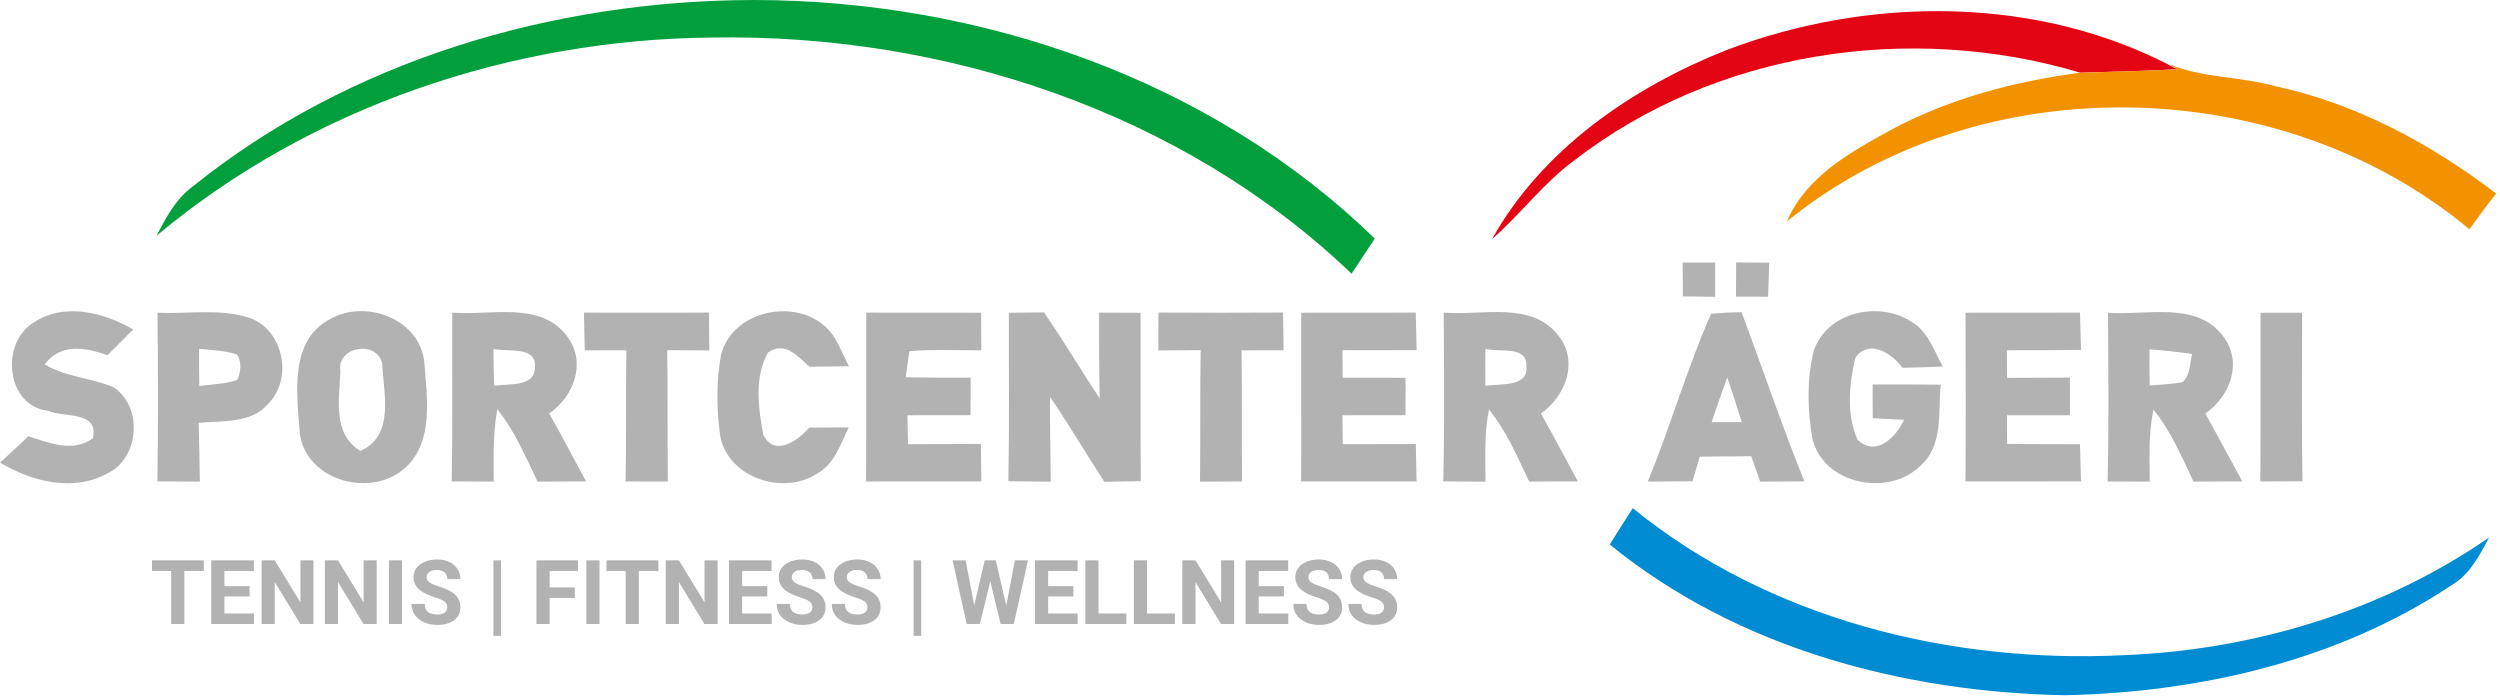 <?xml version="1.0" encoding="UTF-8" standalone="no"?>
<!DOCTYPE svg PUBLIC "-//W3C//DTD SVG 1.1//EN" "http://www.w3.org/Graphics/SVG/1.1/DTD/svg11.dtd">
<svg width="100%" height="100%" viewBox="0 0 305 85" version="1.1" xmlns="http://www.w3.org/2000/svg" xmlns:xlink="http://www.w3.org/1999/xlink" xml:space="preserve" xmlns:serif="http://www.serif.com/" style="fill-rule:evenodd;clip-rule:evenodd;stroke-linejoin:round;stroke-miterlimit:2;">
    <g id="_-029f3cff" serif:id="#029f3cff" transform="matrix(1,0,0,1,-2.06,-3.66)">
        <path d="M25.51,26.46C44.69,11 69.56,3.71 94,3.66C121.63,3.68 149.78,13.31 169.78,32.77C168.83,34.19 167.89,35.62 166.95,37.05C146.3,17.29 117.27,7.76 88.99,8.24C64.53,8.44 40.01,16.66 21.17,32.41C22.29,30.22 23.49,27.97 25.51,26.46Z" style="fill:rgb(2,159,60);fill-rule:nonzero;"/>
    </g>
    <g id="_-e30513ff" serif:id="#e30513ff" transform="matrix(1,0,0,1,-2.06,-3.66)">
        <path d="M212.66,9.78C230.21,3.11 250.97,3.06 267.69,12.11C263.74,12.33 259.8,12.41 255.86,12.53C235.16,6.33 211.36,9.89 194.15,23.21C190.37,25.97 187.59,29.78 184.09,32.83C190.2,21.87 201.19,14.34 212.66,9.78Z" style="fill:rgb(227,5,19);fill-rule:nonzero;"/>
    </g>
    <g id="_-f39200ff" serif:id="#f39200ff" transform="matrix(1,0,0,1,-2.06,-3.66)">
        <path d="M267.69,12.11L266.75,11.52C270.88,13.2 275.47,12.99 279.74,14.2C289.6,16.33 298.61,21.2 306.59,27.27C305.46,28.69 304.39,30.15 303.33,31.63C280.25,12.38 243.51,11.58 220.07,30.67C222.37,25.27 227.67,22.3 232.57,19.61C239.76,15.71 247.78,13.59 255.86,12.53C259.8,12.41 263.74,12.33 267.69,12.11Z" style="fill:rgb(243,146,0);fill-rule:nonzero;"/>
    </g>
    <g id="_-b3b2b2ff" serif:id="#b3b2b2ff" transform="matrix(1,0,0,1,-2.06,-3.66)">
        <path d="M207.34,35.69L211.31,35.69L211.31,39.87C209.99,39.86 208.68,39.84 207.37,39.82C207.35,38.45 207.35,37.07 207.34,35.69Z" style="fill:rgb(179,178,178);fill-rule:nonzero;"/>
        <path d="M213.87,35.67C215.21,35.68 216.55,35.7 217.9,35.71C217.85,37.09 217.81,38.48 217.77,39.86C216.46,39.86 215.15,39.85 213.85,39.85C213.85,38.46 213.86,37.07 213.87,35.67Z" style="fill:rgb(179,178,178);fill-rule:nonzero;"/>
        <path d="M21.27,41.81C25.04,41.99 28.95,41.25 32.59,42.47C36.65,43.97 37.82,49.83 34.81,52.89C32.72,55.38 29.2,54.95 26.3,55.25C26.37,57.64 26.4,60.03 26.44,62.42C24.71,62.41 22.99,62.4 21.26,62.39C21.37,55.53 21.35,48.67 21.27,41.81M26.35,46.21C26.34,47.72 26.35,49.23 26.38,50.74C27.93,50.57 29.51,50.49 31.01,50.03C31.44,49.03 31.57,47.9 31.01,46.92C29.51,46.41 27.91,46.39 26.35,46.21Z" style="fill:rgb(179,178,178);fill-rule:nonzero;"/>
        <path d="M57.23,41.8C61.89,42.2 68.01,40.31 71.28,44.73C73.64,47.91 72.07,52.04 69.05,54.1C70.63,56.82 72.05,59.63 73.56,62.39C71.58,62.4 69.61,62.4 67.64,62.42C66.19,59.37 64.84,56.24 62.74,53.58C62.18,56.49 62.3,59.47 62.29,62.42C60.58,62.41 58.88,62.4 57.17,62.39C57.29,55.53 57.21,48.66 57.23,41.8M62.26,46.22C62.27,47.72 62.29,49.22 62.35,50.73C64.03,50.43 67.3,50.94 67.32,48.5C67.58,45.8 63.99,46.66 62.26,46.22Z" style="fill:rgb(179,178,178);fill-rule:nonzero;"/>
        <path d="M125.14,41.82C126.57,41.8 128,41.79 129.43,41.77C131.79,45.22 133.94,48.8 136.23,52.29C136.15,48.79 136.13,45.29 136.15,41.8C137.83,41.8 139.52,41.81 141.21,41.82C141.23,48.67 141.18,55.51 141.24,62.36C139.76,62.38 138.27,62.41 136.79,62.44C134.56,59 132.47,55.46 130.16,52.07C130.12,55.52 130.24,58.97 130.25,62.43C128.53,62.41 126.8,62.39 125.08,62.37C125.21,55.52 125.12,48.67 125.14,41.82Z" style="fill:rgb(179,178,178);fill-rule:nonzero;"/>
        <path d="M178.19,41.8C182.85,42.2 188.96,40.31 192.26,44.69C194.67,47.87 193.03,52.01 190.05,54.11C191.61,56.84 193.05,59.64 194.56,62.39C192.58,62.4 190.6,62.4 188.62,62.41C187.16,59.39 185.86,56.25 183.72,53.62C183.12,56.51 183.28,59.49 183.29,62.43C181.57,62.41 179.86,62.4 178.14,62.39C178.3,55.53 178.23,48.66 178.19,41.8M183.28,46.21C183.26,47.72 183.26,49.22 183.28,50.73C184.96,50.44 188.56,50.95 188.28,48.34C188.4,45.74 184.94,46.71 183.28,46.21Z" style="fill:rgb(179,178,178);fill-rule:nonzero;"/>
        <path d="M259.23,41.82C263.9,42.18 270.08,40.32 273.34,44.75C275.71,47.93 274.09,52.02 271.12,54.11C272.64,56.86 274.11,59.64 275.63,62.4C273.64,62.4 271.65,62.4 269.67,62.42C268.23,59.38 266.9,56.25 264.78,53.62C264.18,56.51 264.3,59.48 264.33,62.42C262.61,62.41 260.9,62.41 259.19,62.4C259.35,55.54 259.28,48.68 259.23,41.82M264.3,46.28C264.28,47.75 264.29,49.22 264.32,50.69C265.67,50.58 267.03,50.55 268.36,50.27C269.28,49.39 269.2,48 269.5,46.85C267.77,46.59 266.03,46.41 264.3,46.28Z" style="fill:rgb(179,178,178);fill-rule:nonzero;"/>
        <path d="M6.13,43.03C9.88,40.52 14.68,41.75 18.31,43.85C17.26,44.9 16.22,45.94 15.18,46.99C12.53,46.06 9.44,45.49 7.52,48.12C10.09,49.67 13.15,49.75 15.86,50.88C19.52,53.2 19.1,59.52 15.2,61.4C11.01,63.72 5.95,62.42 2.06,60.1C3.22,59.04 4.39,57.97 5.53,56.88C8.05,57.71 10.96,58.9 13.38,57.13C14.14,53.74 9.92,54.65 7.92,53.78C2.78,53.17 2.08,45.54 6.13,43.03Z" style="fill:rgb(179,178,178);fill-rule:nonzero;"/>
        <path d="M42.39,42.56C46.72,40.1 53.33,42.63 53.83,47.87C54.14,52.08 55.01,57.39 51.61,60.62C47.55,64.52 39.44,62.41 38.64,56.58C38.3,51.84 37.26,45.18 42.39,42.56M43.59,48.95C43.46,52.31 42.59,56.61 46.03,58.67C50.25,56.81 48.86,51.64 48.68,48C48.04,45.09 43.08,45.95 43.59,48.95Z" style="fill:rgb(179,178,178);fill-rule:nonzero;"/>
        <path d="M73.3,41.8C78.38,41.8 83.47,41.83 88.55,41.79C88.57,43.33 88.58,44.87 88.6,46.41C86.88,46.4 85.17,46.39 83.46,46.38C83.55,51.73 83.47,57.07 83.54,62.41C81.82,62.41 80.1,62.4 78.38,62.4C78.49,57.06 78.4,51.72 78.47,46.39C76.78,46.39 75.09,46.4 73.4,46.4C73.36,44.87 73.33,43.34 73.3,41.8Z" style="fill:rgb(179,178,178);fill-rule:nonzero;"/>
        <path d="M90.02,46.98C91.33,41.71 98.64,39.99 102.61,43.38C104.12,44.66 104.73,46.63 105.62,48.34C104.01,48.37 102.41,48.38 100.8,48.4C99.4,47.08 97.77,45.25 95.76,46.67C94.05,49.63 94.58,53.47 95.18,56.7C96.57,59.47 99.39,57.44 100.78,55.83C102.38,55.82 103.99,55.8 105.6,55.8C104.61,57.9 103.8,60.4 101.58,61.54C97.44,64.08 90.99,61.92 89.95,56.98C89.46,53.68 89.43,50.27 90.02,46.98Z" style="fill:rgb(179,178,178);fill-rule:nonzero;"/>
        <path d="M107.74,41.8C112.41,41.82 117.09,41.8 121.76,41.81C121.76,43.34 121.77,44.86 121.78,46.39C118.85,46.43 115.91,46.24 112.99,46.51C112.89,47.31 112.68,48.9 112.57,49.69C115.2,49.74 117.84,49.74 120.48,49.74C120.47,51.26 120.47,52.78 120.47,54.31C117.9,54.31 115.33,54.32 112.76,54.32C112.78,55.5 112.81,56.67 112.84,57.85C115.8,57.85 118.76,57.84 121.72,57.82C121.74,59.34 121.77,60.86 121.79,62.39C117.1,62.4 112.41,62.37 107.72,62.41C107.76,55.54 107.72,48.67 107.74,41.8Z" style="fill:rgb(179,178,178);fill-rule:nonzero;"/>
        <path d="M143.38,46.41C143.37,44.87 143.38,43.33 143.4,41.79C148.47,41.82 153.54,41.82 158.6,41.79C158.62,43.32 158.64,44.86 158.65,46.39C156.94,46.4 155.23,46.39 153.53,46.4C153.6,51.73 153.53,57.07 153.59,62.4C151.88,62.4 150.17,62.41 148.46,62.42C148.53,57.07 148.45,51.73 148.54,46.38C146.82,46.39 145.1,46.4 143.38,46.41Z" style="fill:rgb(179,178,178);fill-rule:nonzero;"/>
        <path d="M160.81,41.81C165.47,41.81 170.13,41.81 174.78,41.8C174.82,43.32 174.85,44.85 174.89,46.37C171.87,46.39 168.86,46.39 165.84,46.38C165.85,47.22 165.86,48.9 165.87,49.74C168.42,49.74 170.98,49.74 173.54,49.75C173.53,51.27 173.53,52.79 173.53,54.31C170.97,54.32 168.4,54.32 165.84,54.32C165.85,55.49 165.86,56.67 165.88,57.85C168.85,57.85 171.82,57.84 174.79,57.83C174.82,59.35 174.85,60.87 174.88,62.39C170.19,62.39 165.49,62.38 160.79,62.39C160.83,55.53 160.8,48.67 160.81,41.81Z" style="fill:rgb(179,178,178);fill-rule:nonzero;"/>
        <path d="M203.09,62.42C205.86,55.66 207.87,48.6 210.82,41.93C212.05,41.83 213.29,41.76 214.53,41.74C217.1,48.62 219.45,55.58 222.19,62.39C220.39,62.4 218.59,62.41 216.8,62.42C216.43,61.39 216.07,60.35 215.71,59.32C213.61,59.34 211.52,59.35 209.43,59.37C209.21,60.12 208.77,61.62 208.55,62.37C206.73,62.39 204.91,62.4 203.09,62.42M212.79,49.7C212.12,51.51 211.49,53.34 210.87,55.17C212.1,55.16 213.33,55.16 214.56,55.15C213.97,53.33 213.4,51.51 212.79,49.7Z" style="fill:rgb(179,178,178);fill-rule:nonzero;"/>
        <path d="M223.35,46.43C224.95,41.74 231.22,40.33 235.18,42.87C237.26,44.03 238,46.43 239.09,48.38C237.45,48.45 235.8,48.49 234.16,48.53C232.86,46.75 230.05,44.93 228.39,47.35C227.65,50.55 227.31,54.27 228.69,57.32C230.96,59.46 233.38,56.99 234.35,54.88C233.39,54.83 231.48,54.73 230.53,54.68C230.52,53.31 230.52,51.94 230.52,50.57C233.28,50.56 236.05,50.56 238.83,50.59C238.48,53.93 239.19,58.04 236.33,60.5C232.42,64.35 224.46,62.74 223.17,57.14C222.56,53.63 222.47,49.9 223.35,46.43Z" style="fill:rgb(179,178,178);fill-rule:nonzero;"/>
        <path d="M241.85,41.81C246.5,41.81 251.16,41.81 255.82,41.8C255.85,43.32 255.9,44.84 255.95,46.35C252.93,46.39 249.91,46.39 246.9,46.39C246.9,47.51 246.91,48.63 246.92,49.76C249.48,49.75 252.03,49.74 254.59,49.73C254.58,51.26 254.59,52.79 254.59,54.32C252.03,54.31 249.47,54.31 246.91,54.32C246.91,55.48 246.91,56.65 246.93,57.82C249.89,57.85 252.85,57.85 255.82,57.85C255.85,59.36 255.89,60.87 255.94,62.38C251.24,62.41 246.54,62.38 241.85,62.39C241.9,55.53 241.89,48.67 241.85,41.81Z" style="fill:rgb(179,178,178);fill-rule:nonzero;"/>
        <path d="M277.85,41.81L282.92,41.81C282.91,48.66 282.85,55.52 282.96,62.37C281.24,62.39 279.53,62.39 277.82,62.4C277.87,55.54 277.83,48.67 277.85,41.81Z" style="fill:rgb(179,178,178);fill-rule:nonzero;"/>
    </g>
    <g id="_-008bd2ff" serif:id="#008bd2ff" transform="matrix(1,0,0,1,-2.06,-3.66)">
        <path d="M201.26,65.66C217.86,79.16 239.89,84.61 261,83.6C276.84,82.99 292.62,78.29 305.72,69.24C304.54,71.46 303.33,73.83 301.05,75.12C287.22,84.29 270.44,88.11 254.01,88.48C234.26,88.11 213.98,82.74 198.45,70.09C199.37,68.61 200.31,67.13 201.26,65.66Z" style="fill:rgb(0,139,210);fill-rule:nonzero;"/>
    </g>
    <g transform="matrix(1.841,0,0,1.841,-114.535,27.259)">
        <g transform="matrix(5.934,0,0,5.934,72.168,26.546)">
            <path d="M0.599,-0.592L0.381,-0.592L0.381,-0L0.234,-0L0.234,-0.592L0.02,-0.592L0.02,-0.711L0.599,-0.711L0.599,-0.592Z" style="fill:rgb(179,178,178);fill-rule:nonzero;"/>
        </g>
        <g transform="matrix(5.934,0,0,5.934,75.839,26.546)">
            <path d="M0.491,-0.308L0.21,-0.308L0.21,-0.118L0.54,-0.118L0.54,-0L0.063,-0L0.063,-0.711L0.539,-0.711L0.539,-0.592L0.21,-0.592L0.21,-0.423L0.491,-0.423L0.491,-0.308Z" style="fill:rgb(179,178,178);fill-rule:nonzero;"/>
        </g>
        <g transform="matrix(5.934,0,0,5.934,79.177,26.546)">
            <path d="M0.642,-0L0.495,-0L0.21,-0.468L0.21,-0L0.063,-0L0.063,-0.711L0.21,-0.711L0.496,-0.242L0.496,-0.711L0.642,-0.711L0.642,-0Z" style="fill:rgb(179,178,178);fill-rule:nonzero;"/>
        </g>
        <g transform="matrix(5.934,0,0,5.934,83.367,26.546)">
            <path d="M0.642,-0L0.495,-0L0.21,-0.468L0.21,-0L0.063,-0L0.063,-0.711L0.21,-0.711L0.496,-0.242L0.496,-0.711L0.642,-0.711L0.642,-0Z" style="fill:rgb(179,178,178);fill-rule:nonzero;"/>
        </g>
        <g transform="matrix(5.934,0,0,5.934,87.556,26.546)">
            <rect x="0.073" y="-0.711" width="0.146" height="0.711" style="fill:rgb(179,178,178);fill-rule:nonzero;"/>
        </g>
        <g transform="matrix(5.934,0,0,5.934,89.286,26.546)">
            <path d="M0.432,-0.187C0.432,-0.214 0.422,-0.235 0.403,-0.25C0.383,-0.265 0.348,-0.281 0.297,-0.297C0.247,-0.314 0.206,-0.33 0.177,-0.346C0.096,-0.389 0.056,-0.448 0.056,-0.522C0.056,-0.56 0.066,-0.595 0.088,-0.625C0.11,-0.655 0.141,-0.678 0.181,-0.695C0.222,-0.712 0.267,-0.721 0.318,-0.721C0.369,-0.721 0.414,-0.712 0.454,-0.693C0.493,-0.675 0.524,-0.649 0.546,-0.615C0.568,-0.582 0.579,-0.544 0.579,-0.501L0.433,-0.501C0.433,-0.534 0.422,-0.559 0.402,-0.577C0.381,-0.595 0.353,-0.604 0.315,-0.604C0.28,-0.604 0.252,-0.596 0.232,-0.581C0.212,-0.566 0.202,-0.546 0.202,-0.521C0.202,-0.498 0.214,-0.479 0.237,-0.463C0.26,-0.448 0.295,-0.433 0.34,-0.419C0.423,-0.394 0.484,-0.363 0.522,-0.326C0.56,-0.289 0.579,-0.243 0.579,-0.188C0.579,-0.126 0.556,-0.078 0.509,-0.043C0.463,-0.008 0.4,0.01 0.321,0.01C0.267,0.01 0.217,-0 0.172,-0.02C0.127,-0.04 0.093,-0.068 0.069,-0.103C0.045,-0.137 0.034,-0.178 0.034,-0.224L0.181,-0.224C0.181,-0.145 0.228,-0.106 0.321,-0.106C0.356,-0.106 0.383,-0.113 0.403,-0.127C0.422,-0.141 0.432,-0.161 0.432,-0.187Z" style="fill:rgb(179,178,178);fill-rule:nonzero;"/>
        </g>
        <g transform="matrix(5.934,0,0,5.934,94.412,26.546)">
            <rect x="0.084" y="-0.711" width="0.085" height="0.843" style="fill:rgb(179,178,178);fill-rule:nonzero;"/>
        </g>
        <g transform="matrix(5.934,0,0,5.934,97.39,26.546)">
            <path d="M0.491,-0.291L0.21,-0.291L0.21,-0L0.063,-0L0.063,-0.711L0.526,-0.711L0.526,-0.592L0.21,-0.592L0.21,-0.409L0.491,-0.409L0.491,-0.291Z" style="fill:rgb(179,178,178);fill-rule:nonzero;"/>
        </g>
        <g transform="matrix(5.934,0,0,5.934,100.641,26.546)">
            <rect x="0.073" y="-0.711" width="0.146" height="0.711" style="fill:rgb(179,178,178);fill-rule:nonzero;"/>
        </g>
        <g transform="matrix(5.934,0,0,5.934,102.287,26.546)">
            <path d="M0.599,-0.592L0.381,-0.592L0.381,-0L0.234,-0L0.234,-0.592L0.02,-0.592L0.02,-0.711L0.599,-0.711L0.599,-0.592Z" style="fill:rgb(179,178,178);fill-rule:nonzero;"/>
        </g>
        <g transform="matrix(5.934,0,0,5.934,105.958,26.546)">
            <path d="M0.642,-0L0.495,-0L0.21,-0.468L0.21,-0L0.063,-0L0.063,-0.711L0.21,-0.711L0.496,-0.242L0.496,-0.711L0.642,-0.711L0.642,-0Z" style="fill:rgb(179,178,178);fill-rule:nonzero;"/>
        </g>
        <g transform="matrix(5.934,0,0,5.934,110.148,26.546)">
            <path d="M0.491,-0.308L0.21,-0.308L0.21,-0.118L0.54,-0.118L0.54,-0L0.063,-0L0.063,-0.711L0.539,-0.711L0.539,-0.592L0.21,-0.592L0.21,-0.423L0.491,-0.423L0.491,-0.308Z" style="fill:rgb(179,178,178);fill-rule:nonzero;"/>
        </g>
        <g transform="matrix(5.934,0,0,5.934,113.485,26.546)">
            <path d="M0.432,-0.187C0.432,-0.214 0.422,-0.235 0.403,-0.25C0.383,-0.265 0.348,-0.281 0.297,-0.297C0.247,-0.314 0.206,-0.33 0.177,-0.346C0.096,-0.389 0.056,-0.448 0.056,-0.522C0.056,-0.56 0.066,-0.595 0.088,-0.625C0.11,-0.655 0.141,-0.678 0.181,-0.695C0.222,-0.712 0.267,-0.721 0.318,-0.721C0.369,-0.721 0.414,-0.712 0.454,-0.693C0.493,-0.675 0.524,-0.649 0.546,-0.615C0.568,-0.582 0.579,-0.544 0.579,-0.501L0.433,-0.501C0.433,-0.534 0.422,-0.559 0.402,-0.577C0.381,-0.595 0.353,-0.604 0.315,-0.604C0.28,-0.604 0.252,-0.596 0.232,-0.581C0.212,-0.566 0.202,-0.546 0.202,-0.521C0.202,-0.498 0.214,-0.479 0.237,-0.463C0.26,-0.448 0.295,-0.433 0.34,-0.419C0.423,-0.394 0.484,-0.363 0.522,-0.326C0.56,-0.289 0.579,-0.243 0.579,-0.188C0.579,-0.126 0.556,-0.078 0.509,-0.043C0.463,-0.008 0.4,0.01 0.321,0.01C0.267,0.01 0.217,-0 0.172,-0.02C0.127,-0.04 0.093,-0.068 0.069,-0.103C0.045,-0.137 0.034,-0.178 0.034,-0.224L0.181,-0.224C0.181,-0.145 0.228,-0.106 0.321,-0.106C0.356,-0.106 0.383,-0.113 0.403,-0.127C0.422,-0.141 0.432,-0.161 0.432,-0.187Z" style="fill:rgb(179,178,178);fill-rule:nonzero;"/>
        </g>
        <g transform="matrix(5.934,0,0,5.934,117.133,26.546)">
            <path d="M0.432,-0.187C0.432,-0.214 0.422,-0.235 0.403,-0.25C0.383,-0.265 0.348,-0.281 0.297,-0.297C0.247,-0.314 0.206,-0.33 0.177,-0.346C0.096,-0.389 0.056,-0.448 0.056,-0.522C0.056,-0.56 0.066,-0.595 0.088,-0.625C0.11,-0.655 0.141,-0.678 0.181,-0.695C0.222,-0.712 0.267,-0.721 0.318,-0.721C0.369,-0.721 0.414,-0.712 0.454,-0.693C0.493,-0.675 0.524,-0.649 0.546,-0.615C0.568,-0.582 0.579,-0.544 0.579,-0.501L0.433,-0.501C0.433,-0.534 0.422,-0.559 0.402,-0.577C0.381,-0.595 0.353,-0.604 0.315,-0.604C0.28,-0.604 0.252,-0.596 0.232,-0.581C0.212,-0.566 0.202,-0.546 0.202,-0.521C0.202,-0.498 0.214,-0.479 0.237,-0.463C0.26,-0.448 0.295,-0.433 0.34,-0.419C0.423,-0.394 0.484,-0.363 0.522,-0.326C0.56,-0.289 0.579,-0.243 0.579,-0.188C0.579,-0.126 0.556,-0.078 0.509,-0.043C0.463,-0.008 0.4,0.01 0.321,0.01C0.267,0.01 0.217,-0 0.172,-0.02C0.127,-0.04 0.093,-0.068 0.069,-0.103C0.045,-0.137 0.034,-0.178 0.034,-0.224L0.181,-0.224C0.181,-0.145 0.228,-0.106 0.321,-0.106C0.356,-0.106 0.383,-0.113 0.403,-0.127C0.422,-0.141 0.432,-0.161 0.432,-0.187Z" style="fill:rgb(179,178,178);fill-rule:nonzero;"/>
        </g>
        <g transform="matrix(5.934,0,0,5.934,122.259,26.546)">
            <rect x="0.084" y="-0.711" width="0.085" height="0.843" style="fill:rgb(179,178,178);fill-rule:nonzero;"/>
        </g>
        <g transform="matrix(5.934,0,0,5.934,125.237,26.546)">
            <path d="M0.617,-0.205L0.713,-0.711L0.859,-0.711L0.701,-0L0.554,-0L0.438,-0.476L0.322,-0L0.175,-0L0.017,-0.711L0.163,-0.711L0.259,-0.206L0.376,-0.711L0.5,-0.711L0.617,-0.205Z" style="fill:rgb(179,178,178);fill-rule:nonzero;"/>
        </g>
        <g transform="matrix(5.934,0,0,5.934,130.427,26.546)">
            <path d="M0.491,-0.308L0.21,-0.308L0.21,-0.118L0.54,-0.118L0.54,-0L0.063,-0L0.063,-0.711L0.539,-0.711L0.539,-0.592L0.21,-0.592L0.21,-0.423L0.491,-0.423L0.491,-0.308Z" style="fill:rgb(179,178,178);fill-rule:nonzero;"/>
        </g>
        <g transform="matrix(5.934,0,0,5.934,133.765,26.546)">
            <path d="M0.21,-0.118L0.521,-0.118L0.521,-0L0.063,-0L0.063,-0.711L0.21,-0.711L0.21,-0.118Z" style="fill:rgb(179,178,178);fill-rule:nonzero;"/>
        </g>
        <g transform="matrix(5.934,0,0,5.934,136.978,26.546)">
            <path d="M0.21,-0.118L0.521,-0.118L0.521,-0L0.063,-0L0.063,-0.711L0.21,-0.711L0.21,-0.118Z" style="fill:rgb(179,178,178);fill-rule:nonzero;"/>
        </g>
        <g transform="matrix(5.934,0,0,5.934,140.191,26.546)">
            <path d="M0.642,-0L0.495,-0L0.21,-0.468L0.21,-0L0.063,-0L0.063,-0.711L0.21,-0.711L0.496,-0.242L0.496,-0.711L0.642,-0.711L0.642,-0Z" style="fill:rgb(179,178,178);fill-rule:nonzero;"/>
        </g>
        <g transform="matrix(5.934,0,0,5.934,144.381,26.546)">
            <path d="M0.491,-0.308L0.21,-0.308L0.21,-0.118L0.54,-0.118L0.54,-0L0.063,-0L0.063,-0.711L0.539,-0.711L0.539,-0.592L0.21,-0.592L0.21,-0.423L0.491,-0.423L0.491,-0.308Z" style="fill:rgb(179,178,178);fill-rule:nonzero;"/>
        </g>
        <g transform="matrix(5.934,0,0,5.934,147.719,26.546)">
            <path d="M0.432,-0.187C0.432,-0.214 0.422,-0.235 0.403,-0.25C0.383,-0.265 0.348,-0.281 0.297,-0.297C0.247,-0.314 0.206,-0.33 0.177,-0.346C0.096,-0.389 0.056,-0.448 0.056,-0.522C0.056,-0.56 0.066,-0.595 0.088,-0.625C0.11,-0.655 0.141,-0.678 0.181,-0.695C0.222,-0.712 0.267,-0.721 0.318,-0.721C0.369,-0.721 0.414,-0.712 0.454,-0.693C0.493,-0.675 0.524,-0.649 0.546,-0.615C0.568,-0.582 0.579,-0.544 0.579,-0.501L0.433,-0.501C0.433,-0.534 0.422,-0.559 0.402,-0.577C0.381,-0.595 0.353,-0.604 0.315,-0.604C0.28,-0.604 0.252,-0.596 0.232,-0.581C0.212,-0.566 0.202,-0.546 0.202,-0.521C0.202,-0.498 0.214,-0.479 0.237,-0.463C0.26,-0.448 0.295,-0.433 0.34,-0.419C0.423,-0.394 0.484,-0.363 0.522,-0.326C0.56,-0.289 0.579,-0.243 0.579,-0.188C0.579,-0.126 0.556,-0.078 0.509,-0.043C0.463,-0.008 0.4,0.01 0.321,0.01C0.267,0.01 0.217,-0 0.172,-0.02C0.127,-0.04 0.093,-0.068 0.069,-0.103C0.045,-0.137 0.034,-0.178 0.034,-0.224L0.181,-0.224C0.181,-0.145 0.228,-0.106 0.321,-0.106C0.356,-0.106 0.383,-0.113 0.403,-0.127C0.422,-0.141 0.432,-0.161 0.432,-0.187Z" style="fill:rgb(179,178,178);fill-rule:nonzero;"/>
        </g>
        <g transform="matrix(5.934,0,0,5.934,151.366,26.546)">
            <path d="M0.432,-0.187C0.432,-0.214 0.422,-0.235 0.403,-0.25C0.383,-0.265 0.348,-0.281 0.297,-0.297C0.247,-0.314 0.206,-0.33 0.177,-0.346C0.096,-0.389 0.056,-0.448 0.056,-0.522C0.056,-0.56 0.066,-0.595 0.088,-0.625C0.11,-0.655 0.141,-0.678 0.181,-0.695C0.222,-0.712 0.267,-0.721 0.318,-0.721C0.369,-0.721 0.414,-0.712 0.454,-0.693C0.493,-0.675 0.524,-0.649 0.546,-0.615C0.568,-0.582 0.579,-0.544 0.579,-0.501L0.433,-0.501C0.433,-0.534 0.422,-0.559 0.402,-0.577C0.381,-0.595 0.353,-0.604 0.315,-0.604C0.28,-0.604 0.252,-0.596 0.232,-0.581C0.212,-0.566 0.202,-0.546 0.202,-0.521C0.202,-0.498 0.214,-0.479 0.237,-0.463C0.26,-0.448 0.295,-0.433 0.34,-0.419C0.423,-0.394 0.484,-0.363 0.522,-0.326C0.56,-0.289 0.579,-0.243 0.579,-0.188C0.579,-0.126 0.556,-0.078 0.509,-0.043C0.463,-0.008 0.4,0.01 0.321,0.01C0.267,0.01 0.217,-0 0.172,-0.02C0.127,-0.04 0.093,-0.068 0.069,-0.103C0.045,-0.137 0.034,-0.178 0.034,-0.224L0.181,-0.224C0.181,-0.145 0.228,-0.106 0.321,-0.106C0.356,-0.106 0.383,-0.113 0.403,-0.127C0.422,-0.141 0.432,-0.161 0.432,-0.187Z" style="fill:rgb(179,178,178);fill-rule:nonzero;"/>
        </g>
    </g>
</svg>
